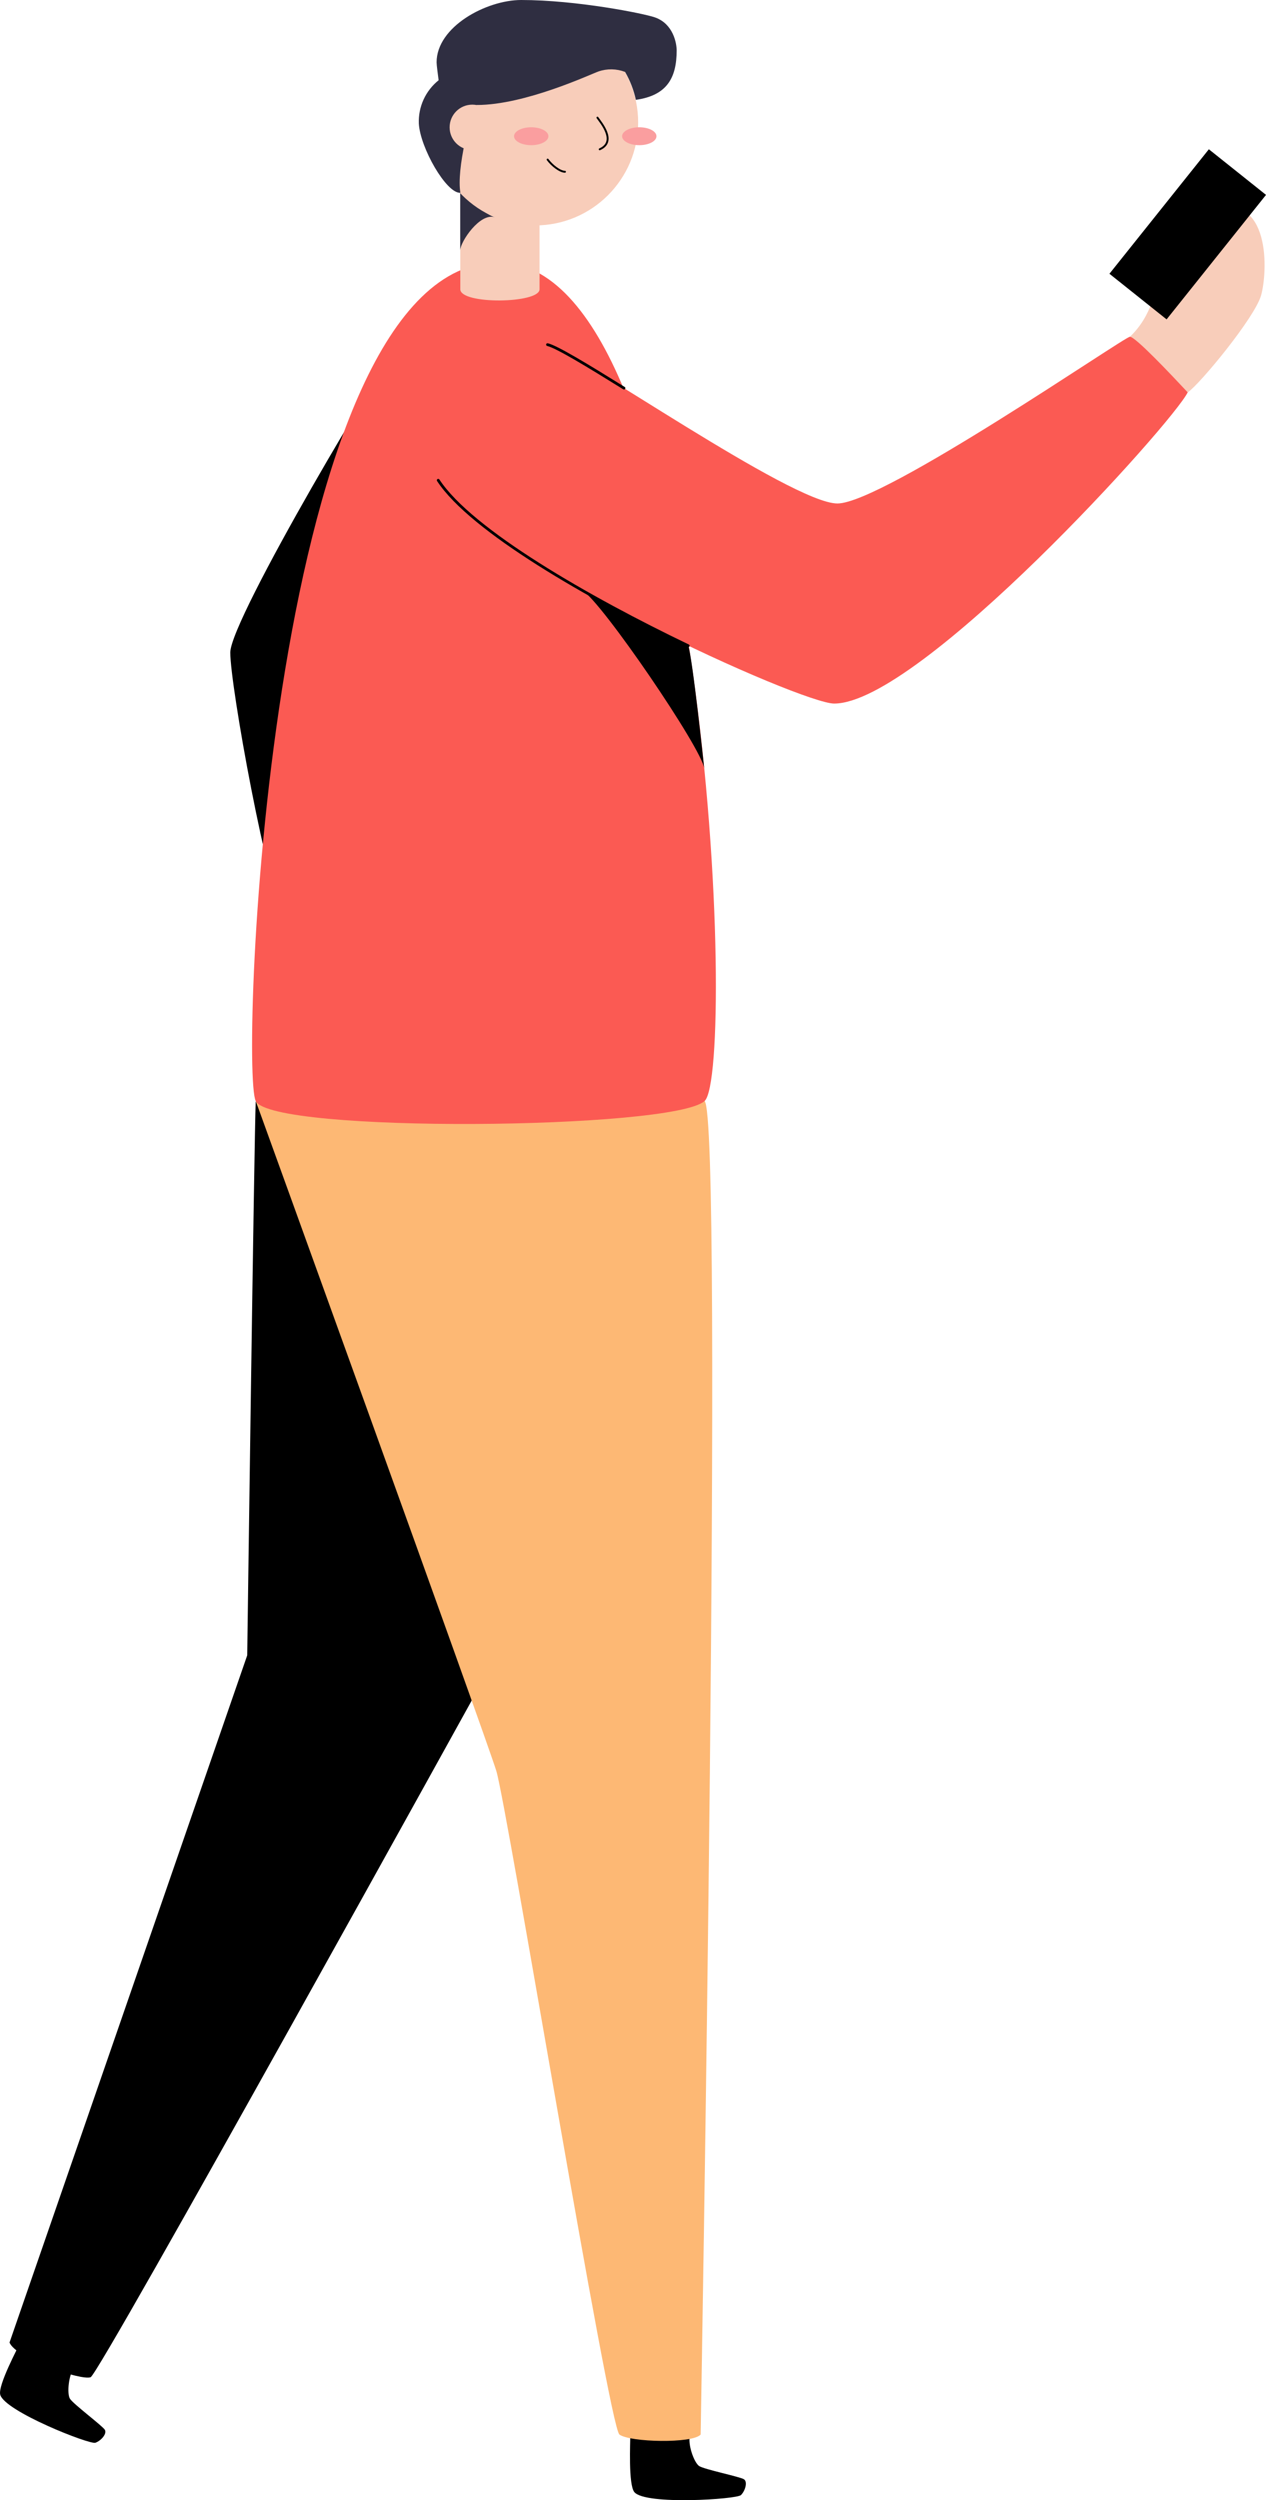 <?xml version="1.0" encoding="UTF-8"?> <svg xmlns="http://www.w3.org/2000/svg" width="457" height="902" viewBox="0 0 457 902" fill="none"> <g clip-path="url(#clip0)"> <path d="M227.535 878.337C227.535 880.98 226.766 896.517 229.018 899.125C233.076 903.839 265.934 901.678 267.471 900.16C269.009 898.642 269.956 895.392 268.562 894.463C267.167 893.535 254.117 890.892 252.347 889.659C250.578 888.427 248.146 881.909 249.076 878.408" fill="black"></path> <path d="M7.615 844.548C6.489 846.923 -0.84 860.621 0.089 863.961C1.734 869.961 32.375 882.016 34.43 881.284C36.486 880.551 38.703 878.033 37.845 876.605C36.987 875.176 26.314 867.229 25.224 865.354C24.134 863.478 24.723 856.549 27.012 853.781" fill="black"></path> <path d="M92.315 397.182C91.761 410.398 89.24 597.202 89.24 597.202L3.432 845.137C5.935 850.995 29.371 858.942 32.714 857.638C36.057 856.335 174.709 605.506 174.709 605.506" fill="black"></path> <path d="M254.296 397.182C261.339 401.826 252.92 878.319 252.92 878.319C250.077 881.623 227.392 881.141 223.602 878.319C219.812 875.497 182.95 651.243 179.16 638.903C175.37 626.562 92.315 397.182 92.315 397.182C92.315 397.182 243.838 390.289 254.296 397.182Z" fill="#FDB874"></path> <path d="M428.737 141.585C433.349 138.353 452.906 114.601 455.212 106.618C457.518 98.635 459.252 68.543 436.442 75.382C413.631 82.222 423.928 106.332 407.839 121.53" fill="#F8CDBA"></path> <path d="M436.371 53.853L457.006 70.31L421.116 115.224L400.481 98.767L436.371 53.853Z" fill="black"></path> <path d="M146.142 121.53C140.529 126.745 83.127 223.326 83.127 235.416C83.127 247.507 96.373 320.835 103.989 336.48C111.604 352.124 146.142 121.53 146.142 121.53Z" fill="black"></path> <path d="M179.911 94.652C97.285 94.652 86.487 385.538 92.315 397.236C98.143 408.933 242.623 407.576 254.332 397.236C266.041 386.896 255.905 94.652 179.911 94.652Z" fill="#FB5A53"></path> <path d="M194.767 104.367C194.767 109.546 166.164 109.939 166.164 104.367V69.65H194.767V104.367Z" fill="#F8CDBA"></path> <path d="M166.128 90.348C166.128 87.259 173.279 76.597 178.642 78.401C171.902 76.025 168.577 67.918 166.128 69.578V90.348Z" fill="#2F2E41"></path> <path d="M193.158 81.329C172.612 81.329 155.956 64.691 155.956 44.165C155.956 23.64 172.612 7.001 193.158 7.001C213.703 7.001 230.359 23.64 230.359 44.165C230.359 64.691 213.703 81.329 193.158 81.329Z" fill="#F8CDBA"></path> <path d="M230.77 52.38C227.344 52.38 224.567 50.933 224.567 49.148C224.567 47.362 227.344 45.915 230.77 45.915C234.196 45.915 236.974 47.362 236.974 49.148C236.974 50.933 234.196 52.38 230.77 52.38Z" fill="#FA9E9F"></path> <path d="M191.763 52.38C188.337 52.38 185.56 50.933 185.56 49.148C185.56 47.362 188.337 45.915 191.763 45.915C195.189 45.915 197.967 47.362 197.967 49.148C197.967 50.933 195.189 52.38 191.763 52.38Z" fill="#FA9E9F"></path> <path d="M215.664 42.451C216.809 44.112 222.815 51.059 216.487 53.862" stroke="black" stroke-width="0.69" stroke-miterlimit="10" stroke-linecap="round"></path> <path d="M203.937 61.97C202.15 61.97 199.2 59.667 197.681 57.577" stroke="black" stroke-width="0.69" stroke-miterlimit="10" stroke-linecap="round"></path> <path d="M157.601 22.502C157.601 9.608 175.603 0 188.134 0C208.085 0 232.397 4.858 236.401 6.268C243.123 8.608 244.267 15.769 244.267 18.163C244.267 28.199 240.692 34.45 229.537 36.021C228.773 32.481 227.458 29.082 225.64 25.949C222.553 24.764 219.146 24.707 216.022 25.788C213.197 26.77 189.6 37.879 172.135 37.879C169.811 41.147 164.698 61.095 166.2 69.561C161.087 69.864 151.666 53.237 151.183 44.558C151.074 41.579 151.664 38.617 152.905 35.906C154.147 33.196 156.006 30.814 158.334 28.949C158.101 27.074 157.601 23.52 157.601 22.502Z" fill="#2F2E41"></path> <path d="M170.49 54.112C165.968 54.112 162.303 50.45 162.303 45.933C162.303 41.416 165.968 37.754 170.49 37.754C175.012 37.754 178.678 41.416 178.678 45.933C178.678 50.45 175.012 54.112 170.49 54.112Z" fill="#F8CDBA"></path> <path d="M158.191 173.231C178.678 204.502 289.442 253.829 301.097 253.829C332.006 253.829 423.517 152.372 428.737 141.55C422.712 135.12 409.877 121.494 407.875 121.494C405.873 121.494 318.759 181.643 302.295 181.643C285.831 181.643 207.799 126.798 197.645 124.334" fill="#FB5A53"></path> <path d="M225.246 140.032C211.749 131.656 201.006 125.137 197.645 124.334" stroke="black" stroke-linecap="round" stroke-linejoin="round"></path> <path d="M248.432 232.969C212.679 215.807 170.115 191.483 158.191 173.267" stroke="black" stroke-linecap="round" stroke-linejoin="round"></path> <path d="M254.207 277.224C253.474 270.241 217.256 217.147 210.266 213.039C217.685 217.164 245.769 231.398 248.432 232.97C249.988 237.131 254.207 277.224 254.207 277.224Z" fill="black"></path> </g> <defs> <clipPath id="clip0"> <rect width="457" height="902" fill="white" transform="matrix(-1 0 0 1 457 0)"></rect> </clipPath> </defs> </svg> 